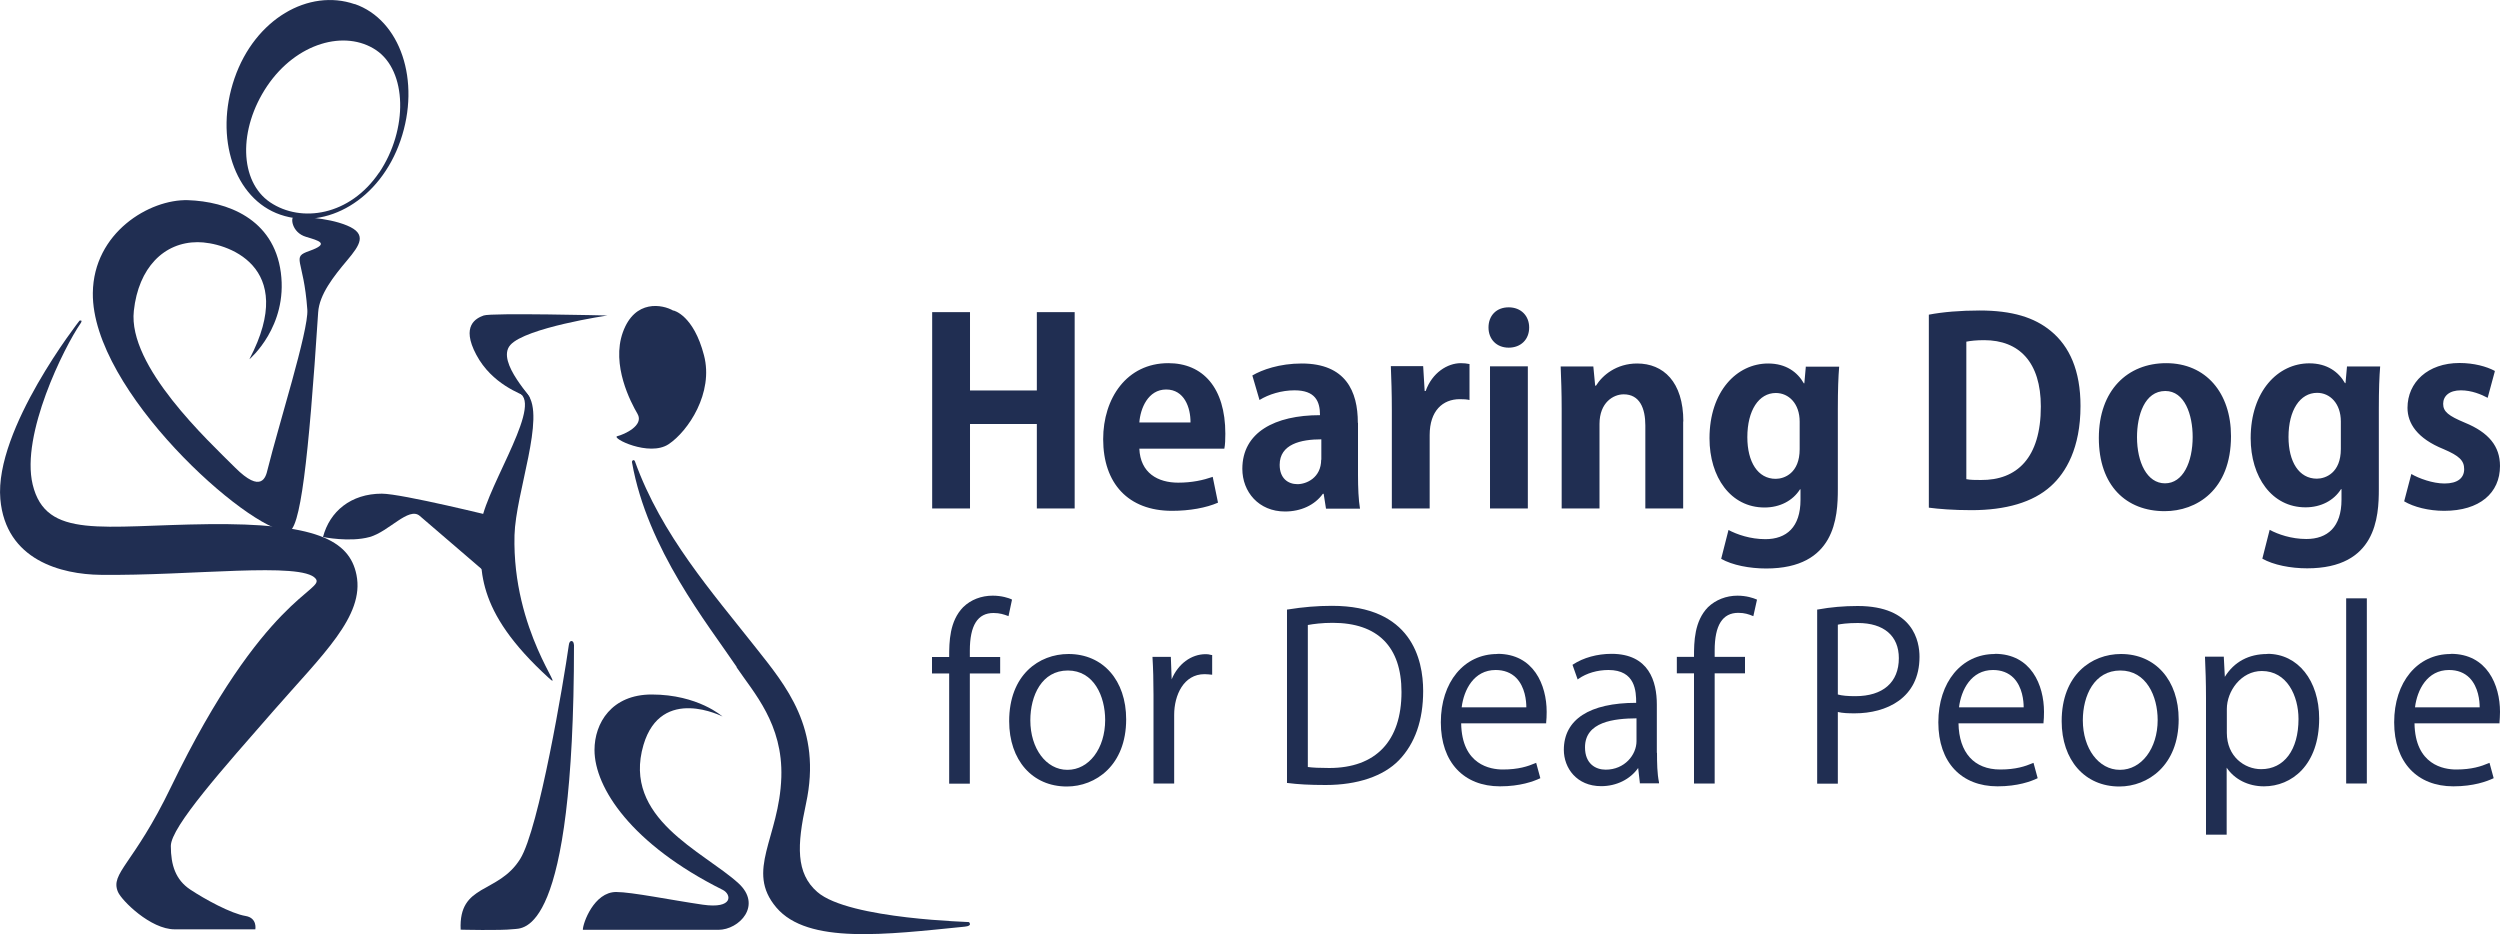 <?xml version="1.0" encoding="UTF-8"?> <svg xmlns="http://www.w3.org/2000/svg" id="Layer_2" data-name="Layer 2" viewBox="0 0 150 56.05"><defs><style> .cls-1 { fill: #202e52; } </style></defs><g id="Layer_1-2" data-name="Layer 1"><g><path class="cls-1" d="m22.75,10.35c-1.76,2.6-4.68,3.04-6.54,1.79-1.85-1.25-1.93-4.38-.18-6.98,1.76-2.6,4.68-3.4,6.54-2.15,1.85,1.25,1.93,4.74.18,7.35M21.28.25c-2.75-.95-5.98.88-7.21,4.45-1.23,3.57,0,7.24,2.75,8.18,2.75.95,5.98-.88,7.21-4.45,1.23-3.57,0-7.24-2.75-8.19"></path><path class="cls-1" d="m14.97,21.55s2.31-1.95,1.88-5.2c-.43-3.25-3.25-4.26-5.57-4.34-2.31-.07-5.67,1.95-5.71,5.57-.07,5.86,9.32,14.24,11.71,14.31.73.02,1.23-4.25,1.81-13.15.07-1.08.94-2.17,1.73-3.11.79-.94,1.23-1.59,0-2.1-1.23-.51-2.96-.52-3.18-.52s-.15.94.72,1.2c.76.23,1.45.4.22.84-1.14.4-.36.43-.14,3.54.08,1.23-1.73,6.93-2.39,9.6-.1.43-.36,1.45-1.95-.14-1.59-1.59-6.44-6.07-6.07-9.4.28-2.59,1.81-4.12,3.83-4.12,1.66,0,6.07,1.37,3.11,7.01"></path><path class="cls-1" d="m4.77,19.24S-.34,25.75.02,29.94c.32,3.69,3.69,4.52,6,4.55,5.42.07,12.1-.8,12.92.23.58.72-3.12,1-8.68,12.5-2.25,4.67-3.67,5.16-3.18,6.3.22.51,1.95,2.24,3.4,2.24h4.84s.13-.68-.58-.8c-.87-.14-2.46-1.01-3.33-1.59-.87-.58-1.16-1.46-1.16-2.61s3.18-4.7,6.15-8.1,5.48-5.7,4.99-8.16c-.42-2.13-2.53-3.12-8.89-3.05-6.36.07-9.74.94-10.54-2.38-.72-3.01,1.89-8.24,2.87-9.66.17-.25-.06-.17-.06-.17"></path><path class="cls-1" d="m31.27,23.66c1.15.98-2.43,6.11-2.43,8.02,0,2.4-.44,4.87,4.09,9,1.1,1.01-2.21-2.79-2.06-8.57.07-2.54,1.88-7.13.78-8.46-.85-1.03-1.99-1.36-.38.01"></path><path class="cls-1" d="m34.43,38.67c0-.25-.26-.32-.3.03-.3,2.13-1.79,11.03-2.92,12.84-1.33,2.13-3.7,1.44-3.57,4.24,0,0,2.38.06,3.15-.03.6-.07,3.65.52,3.65-17.07"></path><path class="cls-1" d="m43.36,43s-1.47-1.33-4.26-1.33c-2.4,0-3.43,1.71-3.43,3.33,0,2.26,2.22,5.66,7.69,8.39.53.26.67,1.16-1.2.89-1.86-.27-4.26-.76-5.19-.76-1.33,0-2,1.87-2,2.27,0,0,7.59,0,8.13,0,1.25,0,2.66-1.47,1.2-2.8-2.1-1.91-6.99-3.89-5.69-8.3,1.07-3.6,4.76-1.69,4.76-1.69"></path><path class="cls-1" d="m44.19,40.03c1.04,1.54,2.79,3.41,2.69,6.6-.12,3.66-2.18,5.6-.3,7.82,1.89,2.23,6.6,1.62,11.3,1.15.52-.05.24-.27.27-.27.29-.02-7.2-.15-9.11-1.81-1.3-1.13-1.22-2.81-.68-5.3.98-4.52-1.22-7.09-3.02-9.37-2.6-3.3-5.65-6.74-7.24-11.16-.05-.15-.2-.07-.18.05.92,5.21,4.53,9.68,6.29,12.29"></path><path class="cls-1" d="m36.44,18.93s-6.98-.17-7.42,0c-.44.16-1.38.6-.44,2.36.94,1.76,2.66,2.34,3.14,2.57.48.23-2.02-2.12-1.1-3.16.92-1.04,5.82-1.77,5.82-1.77"></path><path class="cls-1" d="m40.4,18.64c-.63-.37-2.31-.71-3.03,1.3-.7,1.96.47,4.19.88,4.89.41.7-.8,1.24-1.21,1.34-.41.1,1.91,1.26,3.08.48,1.17-.78,2.71-3.08,2.12-5.33-.63-2.43-1.83-2.69-1.83-2.69"></path><path class="cls-1" d="m29.8,31.03s-5.69-1.41-6.89-1.41c-1.86,0-3.13,1.07-3.53,2.6,0,0,1.6.33,2.8,0,1.15-.32,2.34-1.83,3-1.27.93.8,4.26,3.66,4.26,3.66"></path><path class="cls-1" d="m149.68,22.25c-.49-.26-1.24-.47-2.11-.47-1.9,0-3.12,1.16-3.12,2.69,0,.93.58,1.84,2.17,2.48.93.4,1.23.68,1.23,1.2s-.38.86-1.18.86c-.71,0-1.55-.31-1.99-.57l-.43,1.64c.57.34,1.47.57,2.4.57,2.13,0,3.35-1.07,3.35-2.69,0-1.18-.67-2.01-2.11-2.6-.98-.41-1.3-.66-1.3-1.13s.37-.81,1.06-.81c.65,0,1.24.25,1.61.45l.43-1.59Zm-9.23,4.69c0,1.44-.92,1.78-1.44,1.78-1.07,0-1.7-1.01-1.7-2.5,0-1.61.69-2.65,1.72-2.65.76,0,1.42.63,1.42,1.72v1.65Zm.37-4.96l-.09,1.01h-.03c-.38-.67-1.07-1.19-2.14-1.19-1.88,0-3.52,1.67-3.52,4.49,0,2.33,1.27,4.15,3.29,4.15.93,0,1.7-.41,2.13-1.09h.03v.63c0,1.64-.84,2.36-2.11,2.36-.9,0-1.7-.28-2.2-.55l-.44,1.73c.67.38,1.7.58,2.69.58,4.15,0,4.3-3.09,4.3-4.76v-4.81c0-1.18.03-1.93.08-2.54h-1.98Zm-9.26,4.23c0,1.52-.58,2.79-1.66,2.79s-1.68-1.26-1.68-2.77c0-1.3.45-2.77,1.7-2.77,1.16,0,1.64,1.42,1.64,2.76m-1.59-4.43c-2.31,0-4.04,1.62-4.04,4.49s1.65,4.39,3.95,4.39c1.9,0,3.98-1.25,3.98-4.5,0-2.59-1.5-4.38-3.89-4.38m-11.99-1.29c.25-.05.6-.09,1.07-.09,2.1,0,3.4,1.32,3.4,3.98,0,3.09-1.44,4.43-3.6,4.41-.3,0-.64,0-.87-.05v-8.26Zm-2.25,9.96c.6.08,1.47.15,2.56.15,2.05,0,3.69-.47,4.76-1.44.9-.81,1.78-2.28,1.78-4.81,0-2.13-.66-3.58-1.78-4.5-.98-.81-2.31-1.23-4.27-1.23-1.15,0-2.22.09-3.05.25v11.58Zm-7.75-3.51c0,1.44-.92,1.78-1.44,1.78-1.07,0-1.7-1.01-1.7-2.5,0-1.61.69-2.65,1.71-2.65.77,0,1.43.63,1.43,1.72v1.65Zm.37-4.96l-.09,1.01h-.03c-.38-.67-1.07-1.19-2.14-1.19-1.88,0-3.52,1.67-3.52,4.49,0,2.33,1.27,4.15,3.3,4.15.93,0,1.7-.41,2.13-1.09h.03v.63c0,1.64-.84,2.36-2.11,2.36-.9,0-1.7-.28-2.21-.55l-.44,1.73c.67.38,1.7.58,2.7.58,4.15,0,4.3-3.09,4.3-4.76v-4.81c0-1.18.03-1.93.08-2.54h-1.98Zm-7.35,3.3c0-2.39-1.21-3.48-2.77-3.48-1.24,0-2.08.7-2.47,1.33h-.05l-.11-1.15h-1.96c.03.75.06,1.56.06,2.56v5.96h2.27v-5.07c0-1.3.84-1.78,1.45-1.78.96,0,1.3.83,1.3,1.87v4.98h2.27v-5.22Zm-9.33-3.31h-2.27v8.53h2.27v-8.53Zm.08-2.33c0-.7-.49-1.21-1.23-1.21s-1.21.5-1.21,1.21.49,1.21,1.21,1.21,1.23-.48,1.23-1.21m-3.6,2.19c-.15-.03-.29-.05-.5-.05-.8,0-1.72.57-2.11,1.67h-.06l-.09-1.49h-1.94c.03.76.06,1.61.06,2.67v5.87h2.27v-4.41c0-1.45.78-2.15,1.81-2.15.23,0,.41.01.58.05v-2.16Zm-8.88,5.74c0,1.09-.89,1.47-1.42,1.47-.57,0-1.07-.35-1.07-1.16,0-1.24,1.27-1.53,2.5-1.53v1.23Zm2.2-2.22c0-1.87-.72-3.55-3.37-3.55-1.33,0-2.39.38-2.96.72l.43,1.47c.55-.34,1.32-.58,2.1-.58,1.24,0,1.53.65,1.53,1.49-2.71,0-4.66,1.03-4.66,3.22,0,1.38.98,2.56,2.56,2.56.95,0,1.78-.38,2.27-1.06h.05l.14.89h2.04c-.09-.52-.12-1.27-.12-2.02v-3.12Zm-13.11-.01c.06-.84.52-1.98,1.61-1.98s1.47,1.09,1.46,1.98h-3.06Zm4.41,3.26c-.58.2-1.24.35-2.08.35-1.22,0-2.27-.58-2.33-2.04h5.1c.05-.24.06-.57.06-.9,0-2.76-1.35-4.23-3.42-4.23-2.5,0-3.91,2.11-3.91,4.56,0,2.65,1.5,4.3,4.13,4.3,1.06,0,2.05-.18,2.76-.49l-.32-1.56Zm-8.29-9.88h-2.27v4.7h-4.01v-4.7h-2.27v11.78h2.27v-5.07h4.01v5.07h2.27v-11.78Z"></path><path class="cls-1" d="m79.91,36.35c-.86,0-1.72.07-2.65.22h-.04v10.41h.04c.61.08,1.31.12,2.28.12,1.91,0,3.47-.53,4.4-1.49.96-1,1.45-2.39,1.45-4.15,0-1.91-.71-5.11-5.47-5.11m-.16,9.73c-.59,0-1-.02-1.29-.06v-8.52c.33-.06.84-.13,1.49-.13,2.7,0,4.13,1.43,4.13,4.15,0,2.94-1.54,4.56-4.34,4.56"></path><rect class="cls-1" x="140.77" y="35.9" width="1.24" height="11.11"></rect><path class="cls-1" d="m64.11,39.24c-1.77,0-3.56,1.25-3.56,4.03,0,2.34,1.39,3.92,3.46,3.92,1.72,0,3.56-1.26,3.56-4.03,0-2.34-1.39-3.92-3.46-3.92m-.07,6.95c-1.27,0-2.22-1.28-2.22-2.97,0-1.49.69-2.99,2.25-2.99s2.24,1.54,2.24,2.97c0,1.71-.97,2.99-2.26,2.99"></path><path class="cls-1" d="m147.04,39.24c-2,0-3.39,1.69-3.39,4.1s1.39,3.84,3.55,3.84c1.22,0,2.01-.3,2.38-.47l.04-.02-.25-.92-.05.02c-.45.19-1.01.38-1.95.38-.74,0-2.46-.27-2.5-2.77h5.1v-.05c.01-.17.03-.37.03-.64,0-1.6-.77-3.48-2.95-3.48m-2.15,3.21c.13-1.05.73-2.24,2.04-2.24.51,0,.92.16,1.23.47.54.55.61,1.39.61,1.77h-3.87Z"></path><path class="cls-1" d="m72.57,39.27c-.07-.01-.14-.02-.23-.02-.87,0-1.66.59-2.04,1.51l-.05-1.35h-1.1v.05c.04.65.06,1.36.06,2.24v5.31h1.24v-4.12c0-1.18.57-2.44,1.82-2.44.17,0,.3.02.41.03h.05s0-1.18,0-1.18h-.04s-.08-.02-.12-.02"></path><path class="cls-1" d="m60.7,35.96c-.19-.08-.59-.22-1.14-.22-.68,0-1.31.24-1.77.69-.82.84-.84,2.07-.84,2.99h-1.03v.99h1.03v6.61h1.24v-6.61h1.82v-.99h-1.82v-.38c0-1.52.47-2.26,1.42-2.26.38,0,.63.09.85.17l.05.02.21-.99-.04-.02Z"></path><path class="cls-1" d="m104.25,35.74c-.68,0-1.31.25-1.77.69-.82.84-.84,2.07-.84,2.98h-1.03v.99h1.03v6.61h1.24v-6.61h1.82v-.99h-1.82v-.38c0-1.52.47-2.26,1.42-2.26.38,0,.63.09.85.18l.05.02.22-.99-.04-.02c-.19-.08-.59-.22-1.14-.22"></path><path class="cls-1" d="m111.46,36.36c-.83,0-1.63.07-2.39.21h-.04v10.45h1.24v-4.3c.3.07.63.08,1.02.08,1.87,0,3.88-.89,3.88-3.39,0-.92-.36-3.05-3.71-3.05m-.14,5.41c-.46,0-.8-.03-1.05-.1v-4.19c.17-.04.58-.1,1.2-.1,1.56,0,2.46.77,2.46,2.11,0,1.45-.95,2.28-2.61,2.28"></path><path class="cls-1" d="m127.26,39.24c-1.77,0-3.56,1.25-3.56,4.03,0,2.34,1.39,3.92,3.46,3.92,1.71,0,3.56-1.26,3.56-4.03,0-2.34-1.39-3.92-3.46-3.92m-.07,6.95c-1.27,0-2.22-1.28-2.22-2.97,0-1.49.69-2.99,2.25-2.99s2.24,1.54,2.24,2.97c0,1.71-.97,2.99-2.26,2.99"></path><path class="cls-1" d="m119.69,39.24c-2,0-3.39,1.69-3.39,4.1s1.39,3.84,3.55,3.84c1.22,0,2.01-.3,2.37-.47l.04-.02-.25-.92-.05.02c-.45.19-1.01.38-1.95.38-1.56,0-2.47-1.01-2.5-2.77h5.1v-.05c.02-.17.03-.37.03-.64,0-1.6-.77-3.48-2.95-3.48m-2.15,3.21c.13-1.05.73-2.24,2.04-2.24.5,0,.92.16,1.23.47.54.55.61,1.39.61,1.77h-3.87Z"></path><path class="cls-1" d="m99.41,45.18v-2.91c0-1.38-.47-3.04-2.72-3.04-.85,0-1.69.23-2.31.64l-.03.02.31.88.05-.04c.48-.34,1.13-.53,1.8-.53,1.62,0,1.66,1.29,1.66,1.97h0c-2.8,0-4.34,1-4.34,2.82,0,1.09.77,2.18,2.24,2.18.92,0,1.74-.41,2.22-1.09l.1.88v.04h1.15v-.06c-.11-.52-.12-1.17-.12-1.78m-3.08,1.02c-.6,0-1.24-.35-1.24-1.34,0-1.54,1.75-1.73,3.09-1.74v1.37c0,.82-.71,1.71-1.85,1.71"></path><path class="cls-1" d="m89.84,39.24c-2,0-3.39,1.69-3.39,4.1s1.39,3.84,3.55,3.84c1.22,0,2.01-.3,2.38-.47l.04-.02-.25-.92-.05.02c-.45.19-1.01.38-1.95.38-.74,0-2.46-.27-2.5-2.77h5.1v-.05c.02-.19.03-.38.03-.64,0-1.6-.77-3.48-2.95-3.48m-2.15,3.21c.13-1.05.73-2.24,2.04-2.24.5,0,.92.16,1.23.47.54.55.61,1.39.61,1.77h-3.88Z"></path><path class="cls-1" d="m136.04,39.24c-1.12,0-1.99.47-2.55,1.37l-.06-1.16v-.05h-1.13v.05c.03.7.06,1.45.06,2.42v8.21h1.24v-4.02c.47.7,1.29,1.12,2.24,1.12,1.65,0,3.31-1.26,3.31-4.07,0-2.28-1.28-3.88-3.1-3.88m-.34,1.03c1.51,0,2.2,1.49,2.2,2.88,0,1.85-.86,3.01-2.24,3.01-1,0-2.06-.76-2.06-2.18v-1.43c0-1.08.86-2.28,2.1-2.28"></path></g></g></svg> 